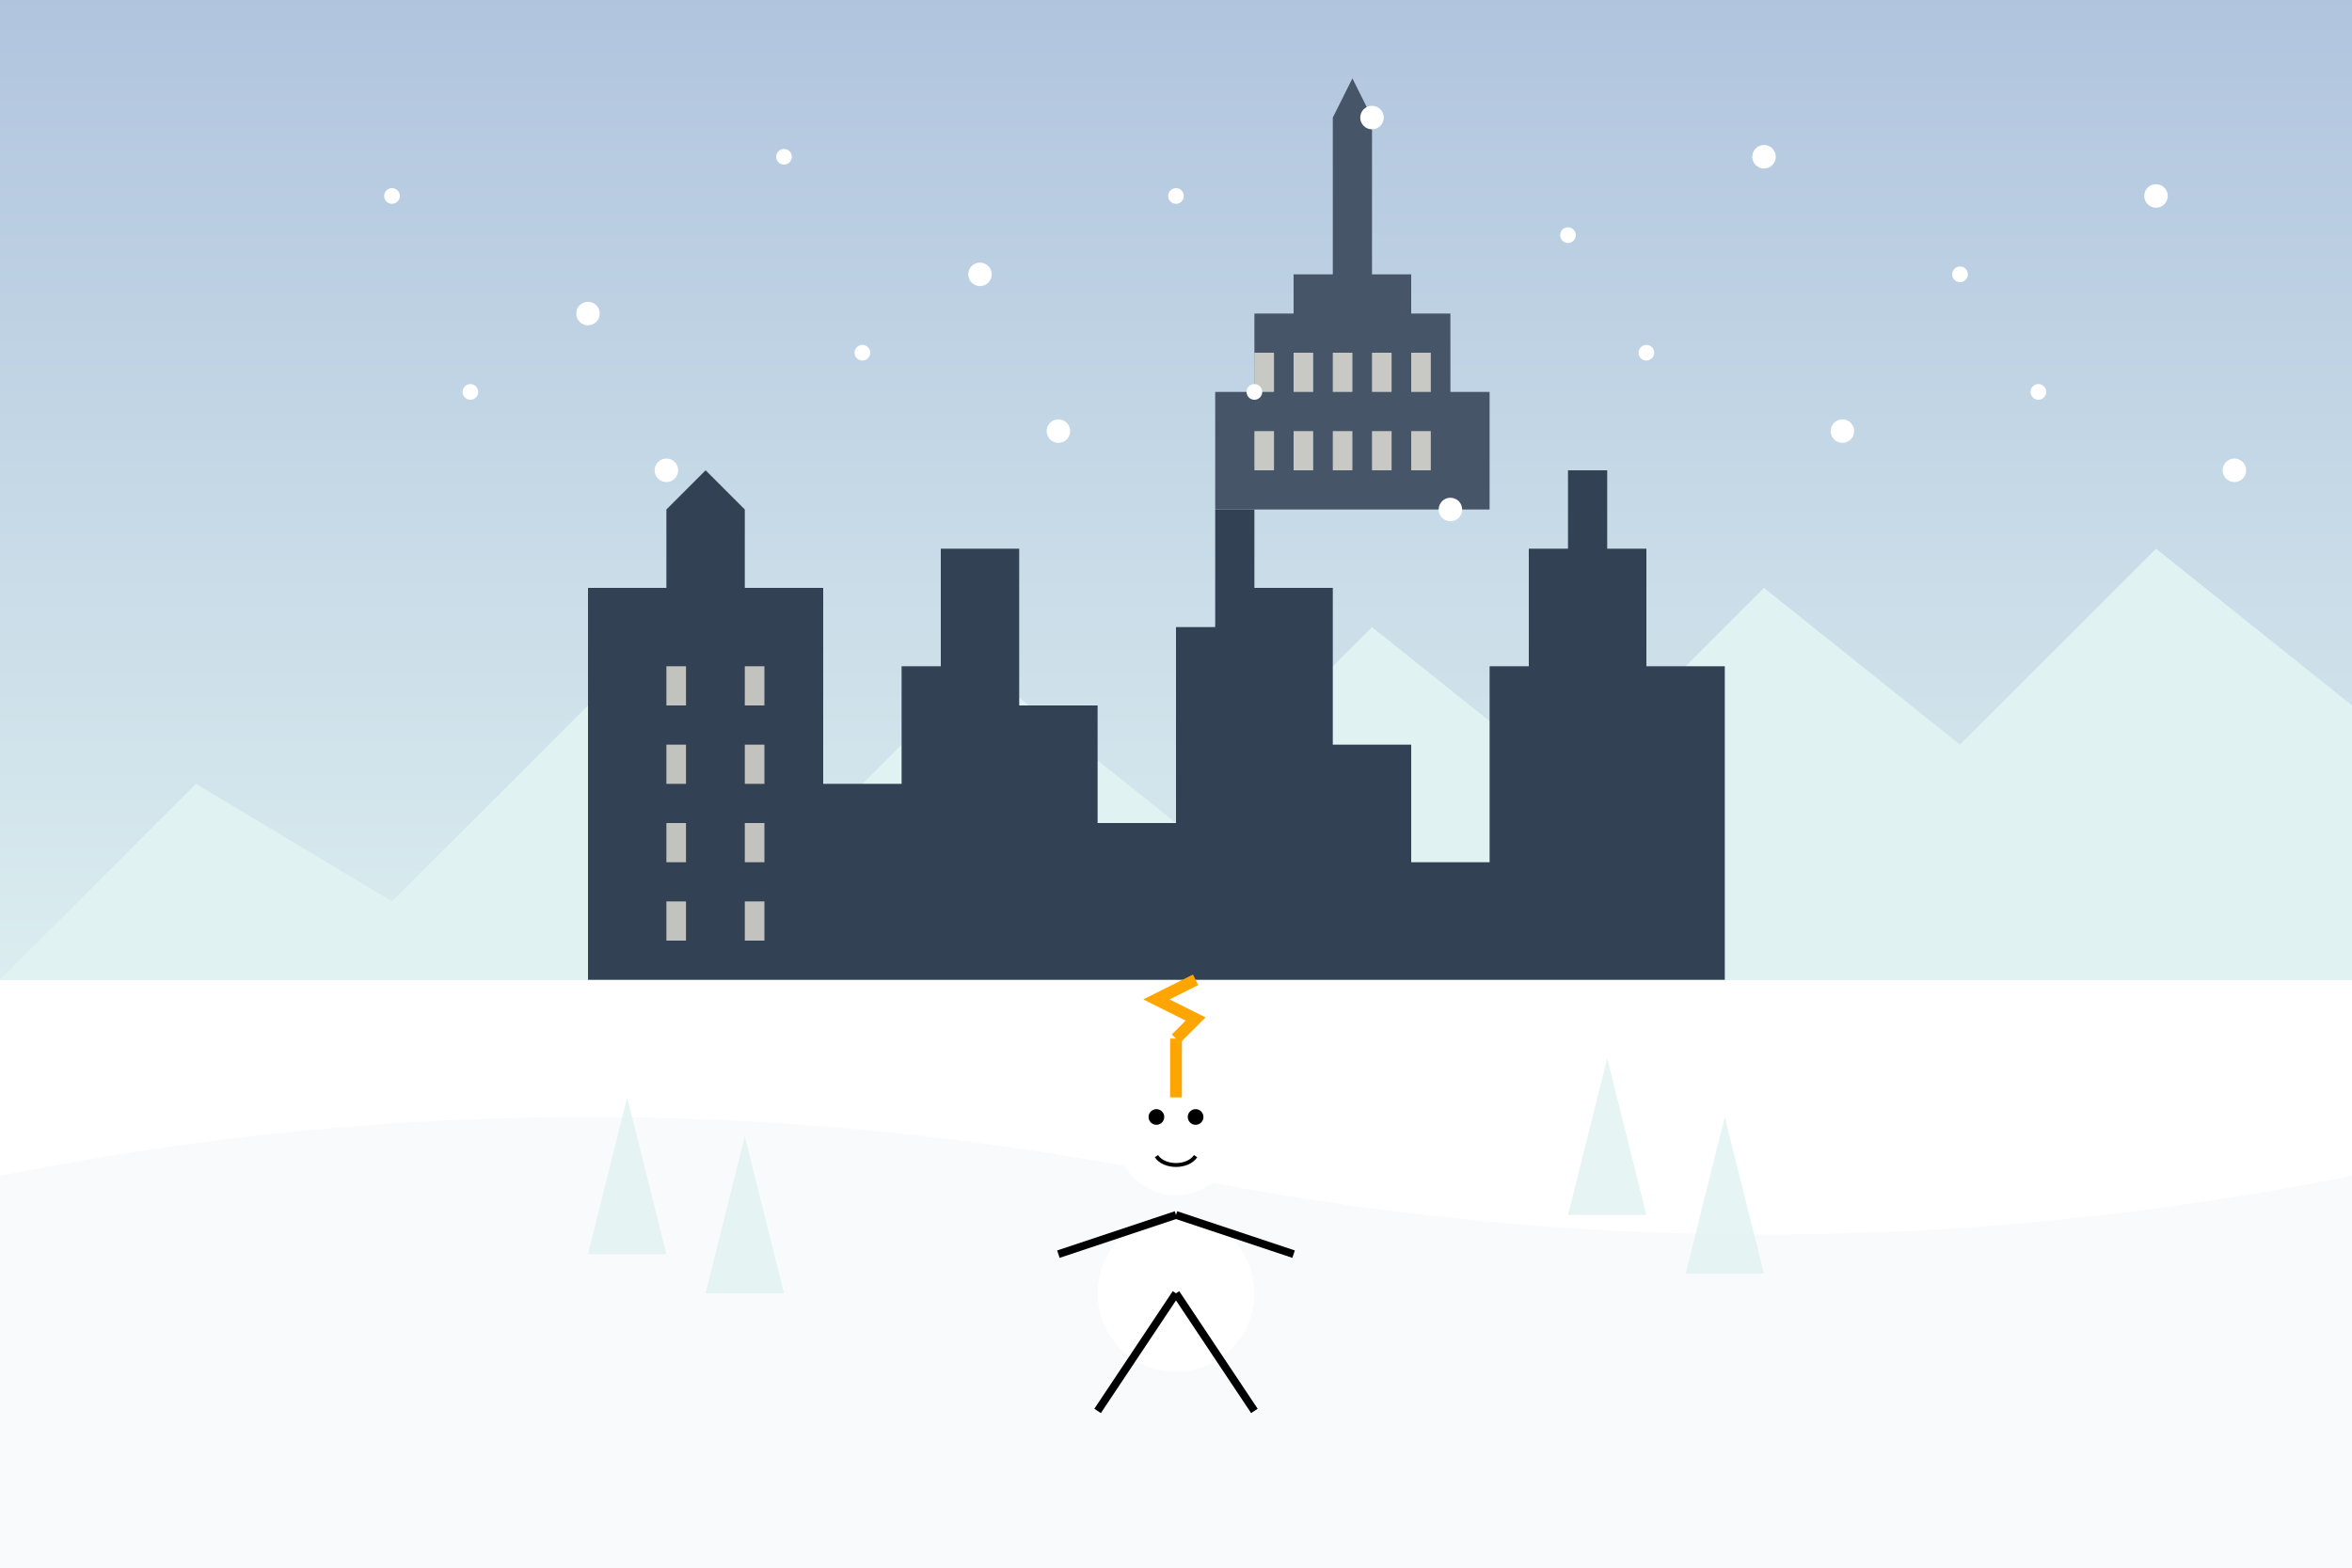 <svg xmlns="http://www.w3.org/2000/svg" width="600" height="400" viewBox="0 0 600 400">
  <rect x="0" y="0" width="600" height="400" fill="#808080" stroke="none"/>
  <!-- Зимний фон -->
  <linearGradient id="quebecSky" x1="0%" y1="0%" x2="0%" y2="70%">
    <stop offset="0%" stop-color="#B0C4DE" />
    <stop offset="100%" stop-color="#E0F2F1" />
  </linearGradient>
  <rect width="600" height="400" fill="url(#quebecSky)" />
  
  <!-- Снежный пейзаж -->
  <rect x="0" y="250" width="600" height="150" fill="white" />
  
  <!-- Горы -->
  <path d="M0,250 L50,200 L100,230 L150,180 L200,220 L250,170 L300,210 L350,160 L400,200 L450,150 L500,190 L550,140 L600,180 L600,250 L0,250 Z" fill="#E0F2F1" />
  
  <!-- Холмы на переднем плане -->
  <path d="M0,280 Q150,250 300,280 T600,280 L600,400 L0,400 Z" fill="white" />
  <path d="M0,300 Q150,270 300,300 T600,300 L600,400 L0,400 Z" fill="#F8FAFC" />
  
  <!-- Силуэт старого города Квебека -->
  <path d="M150,250 L150,150 L170,150 L170,130 L180,120 L190,130 L190,150 L210,150 L210,200 L230,200 L230,170 L240,170 L240,140 L260,140 L260,180 L280,180 L280,210 L300,210 L300,160 L310,160 L310,130 L320,130 L320,150 L340,150 L340,190 L360,190 L360,220 L380,220 L380,170 L390,170 L390,140 L400,140 L400,120 L410,120 L410,140 L420,140 L420,170 L440,170 L440,250 L150,250 Z" fill="#334155" />
  
  <!-- Шато-Фронтенак -->
  <path d="M300,130 L310,130 L310,100 L320,100 L320,80 L330,80 L330,70 L340,70 L340,60 L350,60 L350,70 L360,70 L360,80 L370,80 L370,100 L380,100 L380,130 L300,130 Z" fill="#475569" />
  <path d="M340,60 L340,30 L345,20 L350,30 L350,60 L340,60 Z" fill="#475569" />
  
  <!-- Окна в зданиях -->
  <g fill="#FFFBEB" opacity="0.7">
    <!-- Здание 1 -->
    <rect x="170" y="170" width="5" height="10" />
    <rect x="170" y="190" width="5" height="10" />
    <rect x="170" y="210" width="5" height="10" />
    <rect x="170" y="230" width="5" height="10" />
    <rect x="190" y="170" width="5" height="10" />
    <rect x="190" y="190" width="5" height="10" />
    <rect x="190" y="210" width="5" height="10" />
    <rect x="190" y="230" width="5" height="10" />
    
    <!-- Шато-Фронтенак -->
    <rect x="320" y="90" width="5" height="10" />
    <rect x="320" y="110" width="5" height="10" />
    <rect x="330" y="90" width="5" height="10" />
    <rect x="330" y="110" width="5" height="10" />
    <rect x="340" y="90" width="5" height="10" />
    <rect x="340" y="110" width="5" height="10" />
    <rect x="350" y="90" width="5" height="10" />
    <rect x="350" y="110" width="5" height="10" />
    <rect x="360" y="90" width="5" height="10" />
    <rect x="360" y="110" width="5" height="10" />
  </g>
  
  <!-- Снежинки -->
  <g fill="white">
    <circle cx="100" cy="50" r="2" />
    <circle cx="150" cy="80" r="3" />
    <circle cx="200" cy="40" r="2" />
    <circle cx="250" cy="70" r="3" />
    <circle cx="300" cy="50" r="2" />
    <circle cx="350" cy="30" r="3" />
    <circle cx="400" cy="60" r="2" />
    <circle cx="450" cy="40" r="3" />
    <circle cx="500" cy="70" r="2" />
    <circle cx="550" cy="50" r="3" />
    
    <circle cx="120" cy="100" r="2" />
    <circle cx="170" cy="120" r="3" />
    <circle cx="220" cy="90" r="2" />
    <circle cx="270" cy="110" r="3" />
    <circle cx="320" cy="100" r="2" />
    <circle cx="370" cy="130" r="3" />
    <circle cx="420" cy="90" r="2" />
    <circle cx="470" cy="110" r="3" />
    <circle cx="520" cy="100" r="2" />
    <circle cx="570" cy="120" r="3" />
  </g>
  
  <!-- Ледяные скульптуры (символ карнавала) -->
  <path d="M150,320 L160,280 L170,320 Z" fill="#E0F2F1" opacity="0.8" />
  <path d="M180,330 L190,290 L200,330 Z" fill="#E0F2F1" opacity="0.8" />
  <path d="M400,310 L410,270 L420,310 Z" fill="#E0F2F1" opacity="0.8" />
  <path d="M430,325 L440,285 L450,325 Z" fill="#E0F2F1" opacity="0.8" />
  
  <!-- Бонхомм Карнавал (символ Квебекского карнавала) -->
  <circle cx="300" cy="330" r="20" fill="white" />
  <circle cx="300" cy="290" r="15" fill="white" />
  <circle cx="295" cy="285" r="2" fill="black" />
  <circle cx="305" cy="285" r="2" fill="black" />
  <path d="M295,295 C297,298 303,298 305,295" stroke="black" stroke-width="1" fill="none" />
  <path d="M300,330 L280,360" stroke="black" stroke-width="2" fill="none" />
  <path d="M300,330 L320,360" stroke="black" stroke-width="2" fill="none" />
  <path d="M300,310 L270,320" stroke="black" stroke-width="2" fill="none" />
  <path d="M300,310 L330,320" stroke="black" stroke-width="2" fill="none" />
  <path d="M300,280 L300,265" stroke="#FFA500" stroke-width="3" fill="none" />
  <path d="M300,265 L305,260 L295,255 L305,250" stroke="#FFA500" stroke-width="3" fill="none" />
</svg>